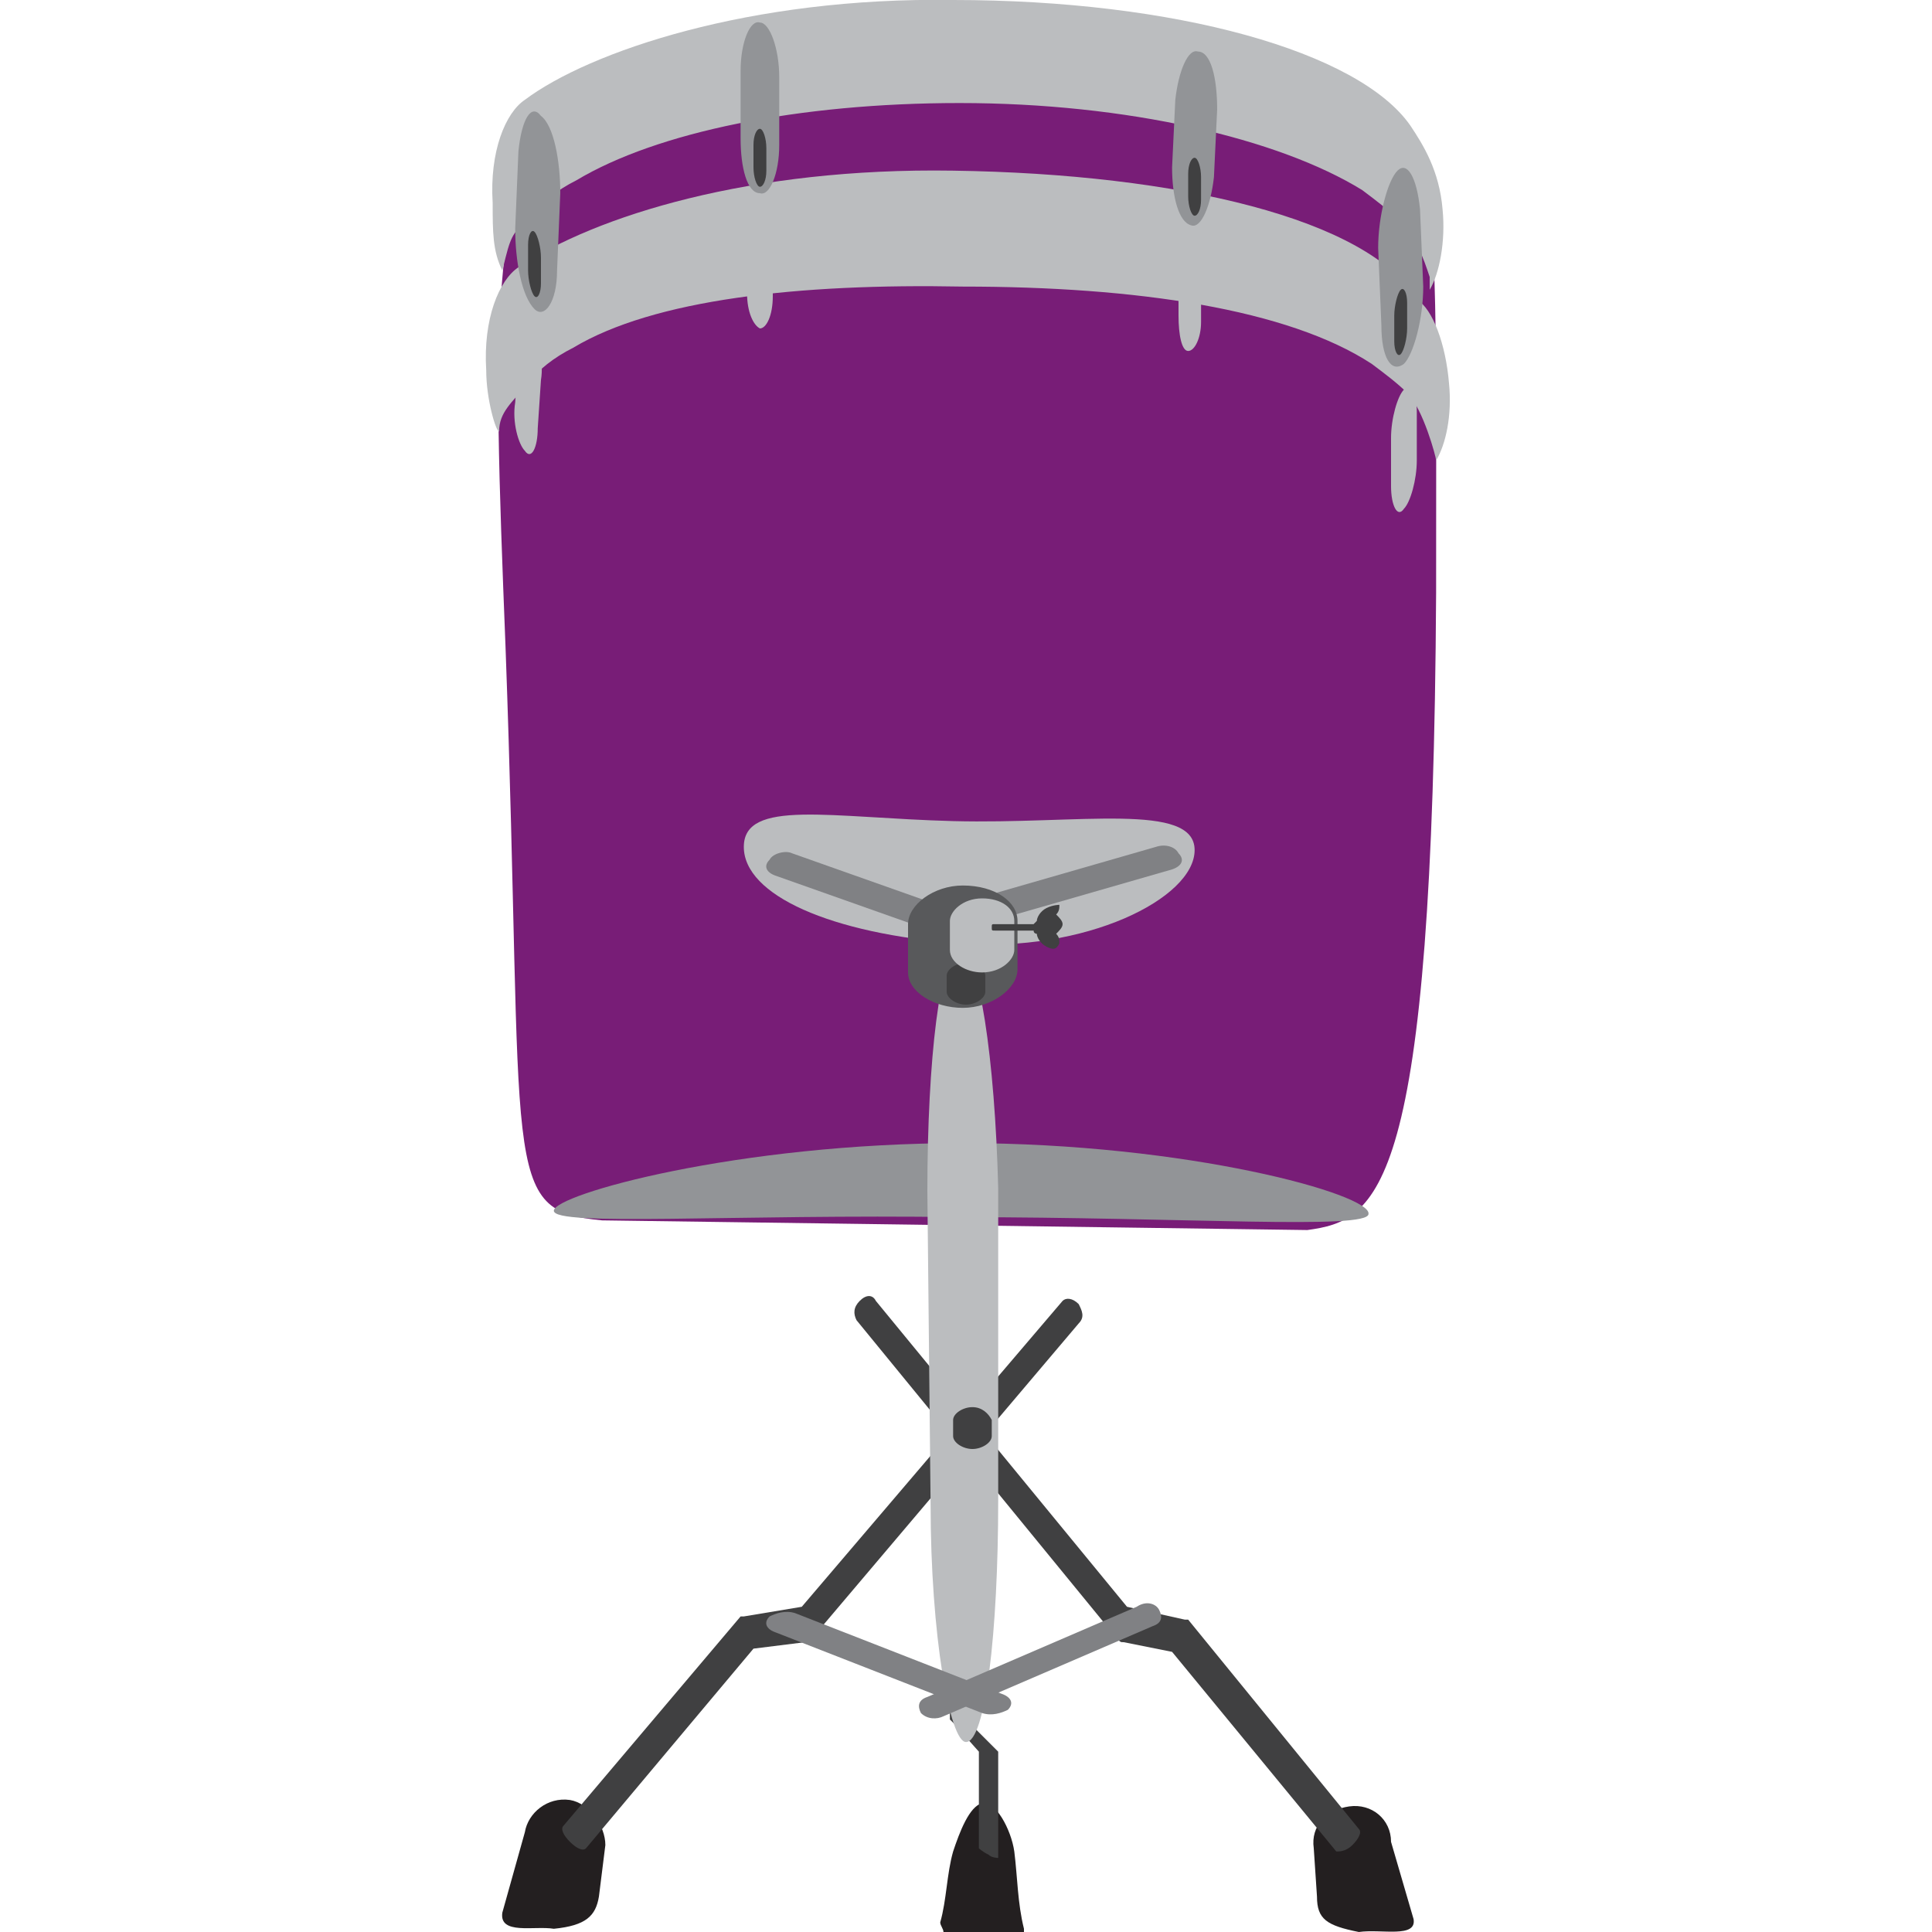<svg enable-background="new 0 0 60 60" height="60" viewBox="0 0 60 60" width="60" xmlns="http://www.w3.org/2000/svg"><path d="m41.7 2.9c-2.8-1.1-8.8-2-11.8-2.2-3-.3-9 .7-11.8 2.3-3 1.7-2.8 6.9-2.4 17.1.6 16.4-.2 17.5 3 17.8l21.9.3c2.2-.3 3.9-1.1 4-19.8 0-14.1.2-14.3-2.9-15.5z" fill="#781d77"/><path d="m15.3 6.3c-.1-1.6.4-2.8 1-3.2 2-1.5 7-3.2 13.3-3.1 6.9 0 12.6 1.6 14.2 3.9.4.6.9 1.4 1 2.6.1 1-.1 2-.4 2.5 0-.1 0-.3 0-.4-.2-.6-.4-1.2-1-1.8-.3-.3-.7-.6-1.1-.9-2.6-1.6-7.3-2.7-12.5-2.7-5 0-9.4.9-11.9 2.4-.6.3-1.1.7-1.4 1.1-.5.5-.6.5-.8 1.3l-.1.4c-.3-.6-.3-1.2-.3-2.1z" fill="#bbbdbf"/><path d="m15.1 11.5c-.1-1.6.4-2.8 1-3.2 2.4-1.6 7.2-3.1 13.5-3 7 .1 12.9 1.5 14.4 4 .5.3.9 1.4 1 2.6.1 1-.1 1.9-.4 2.4 0-.1-.4-1.6-.9-2.1-.3-.3-.7-.6-1.1-.9-2.6-1.7-7.3-2.4-12.7-2.4-5.1-.1-9.6.4-12.1 1.9-.6.3-1.1.7-1.4 1.1-.5.6-.9.9-.9 1.5-.1 0-.4-1-.4-1.9z" fill="#bbbdbf"/><path d="m37.2 1.6c-.3-.1-.6.6-.7 1.5l-.1 2.1c0 .9.2 1.7.6 1.8.3.1.6-.6.7-1.5l.1-2.1c0-1-.2-1.8-.6-1.8z" fill="#929497"/><path d="m37 7.6c-.2 0-.4.4-.4.9v1.3c0 .6.1 1.1.3 1.1.2 0 .4-.4.4-.9v-1.3c.1-.5-.1-1-.3-1.1z" fill="#bbbdbf"/><path d="m37.1 4.9c-.1 0-.2.2-.2.5v.7c0 .3.1.6.2.6.1 0 .2-.2.2-.5v-.7c0-.3-.1-.6-.2-.6z" fill="#404041"/><path d="m16.8 3.6c.4.3.6 1.4.6 2.4l-.1 2.4c0 1-.4 1.5-.7 1.2-.4-.4-.6-1.5-.6-2.5l.1-2.4c.1-1 .4-1.5.7-1.1z" fill="#929497"/><path d="m16.5 10.3c.2.2.4.9.3 1.5l-.1 1.5c0 .6-.2 1-.4.7-.2-.2-.4-.9-.3-1.5l.1-1.5c0-.6.2-.9.4-.7z" fill="#bbbdbf"/><path d="m16.6 7.2c.1.1.2.5.2.8v.8c0 .3-.1.5-.2.4-.1-.1-.2-.5-.2-.8v-.8c0-.3.1-.5.2-.4z" fill="#404041"/><path d="m43.4 5.3c-.3.3-.6 1.4-.6 2.4l.1 2.4c0 1 .3 1.5.7 1.2.3-.3.6-1.4.6-2.4l-.1-2.4c-.1-1-.4-1.5-.7-1.2z" fill="#929497"/><path d="m43.6 12.1c-.2.2-.4.9-.4 1.5v1.5c0 .6.2 1 .4.7.2-.2.4-.9.4-1.5v-1.5c0-.6-.2-.9-.4-.7z" fill="#bbbdbf"/><path d="m43.5 9c-.1.1-.2.5-.2.8v.8c0 .3.1.5.2.4.1-.1.2-.5.2-.8v-.8c0-.3-.1-.5-.2-.4z" fill="#404041"/><path d="m23.6.7c-.3-.1-.6.6-.6 1.5v2.1c0 .9.2 1.7.6 1.7.3.1.6-.6.6-1.5v-2.1c0-.9-.3-1.7-.6-1.7z" fill="#929497"/><path d="m23.6 6.8c-.2 0-.4.4-.4 1v1.3c0 .6.2 1 .4 1.1.2 0 .4-.4.4-1v-1.3c-.1-.6-.2-1.1-.4-1.1z" fill="#bbbdbf"/><path d="m23.6 4c-.1 0-.2.2-.2.5v.7c0 .3.1.6.2.6.1 0 .2-.2.2-.5v-.7c0-.3-.1-.6-.2-.6z" fill="#404041"/><path d="m29.9 35.5c-7 0-12.7 1.6-12.7 2.1s5.6.1 12.6.2c7 0 12.7.4 12.7-.1.1-.6-5.6-2.2-12.6-2.2z" fill="#929497"/><path d="m23.1 26.3c0 1.5 2.7 2.7 6.7 3 3.9.3 7.3-1.4 7.3-2.9s-3.6-.8-7.5-.9c-3.8-.1-6.5-.7-6.5.8z" fill="#bbbdbf"/><path d="m29.3 60h2.5v-.1c-.2-.8-.2-1.6-.3-2.4-.1-.7-.6-1.6-1-1.5s-.7.9-.9 1.5c-.2.7-.2 1.5-.4 2.2 0 .1.1.2.1.3z" fill="#231f20"/><path d="m35.9 26.3-6.6 1.9c-.3.1-.4.3-.2.5.1.2.5.3.7.2l6.6-1.9c.3-.1.4-.3.2-.5-.1-.2-.4-.3-.7-.2z" fill="#808184"/><path d="m24.6 26.5 6.5 2.3c.3.1.4.3.2.5-.1.2-.5.3-.7.2l-6.5-2.3c-.3-.1-.4-.3-.2-.5.1-.2.5-.3.7-.2z" fill="#808184"/><path d="m17.7 55.9c-.7-.1-1.3.4-1.4 1l-.7 2.5c-.1.7 1 .4 1.6.5 1-.1 1.3-.4 1.4-1l.2-1.6c0-.6-.5-1.3-1.1-1.4z" fill="#231f20"/><path d="m33.5 40.5c-.2-.2-.4-.2-.5-.1l-8.1 9.5-1.8.3c-.1 0-.1 0-.1 0l-5.5 6.5c-.1.1 0 .3.2.5.2.2.4.3.5.2l5.2-6.2 1.6-.2c.1 0 .1 0 .2-.1l8.3-9.8c.2-.2.1-.4 0-.6z" fill="#404041"/><path d="m41.9 56.1c.7-.1 1.3.4 1.3 1.1l.7 2.4c.1.6-1 .3-1.7.4-1-.2-1.3-.4-1.3-1.1l-.1-1.5c-.1-.7.4-1.2 1.1-1.3z" fill="#231f20"/><path d="m26.7 40.4c.2-.2.4-.2.5 0l7.8 9.5 1.8.4h.1l5.3 6.5c.1.1 0 .3-.2.5-.2.2-.4.2-.5.2l-5.1-6.2-1.5-.3c-.1 0-.1 0-.2-.1l-8.1-9.9c-.1-.2-.1-.4.1-.6z" fill="#404041"/><path d="m29.8 48.5c.2.1.3.2.3.3v4.7l.9.9v.1 3.2s-.2 0-.3-.1c-.2-.1-.3-.2-.3-.2v-3l-.8-.9-.1-.1v-4.8c0-.1.1-.1.3-.1z" fill="#404041"/><path d="m29.8 29.5c-.6 0-1 3.4-1 7.5l.1 9.7c0 4.1.6 7.4 1.1 7.4.6 0 1-3.4 1-7.5v-9.7c-.1-4-.6-7.4-1.2-7.4z" fill="#bbbdbf"/><path d="m29.9 27.5c-.9 0-1.7.6-1.7 1.2v1.5c0 .6.8 1.1 1.7 1.1.9 0 1.7-.6 1.7-1.2v-1.5c0-.6-.7-1.1-1.7-1.1z" fill="#58595b"/><path d="m30 29.9c-.3 0-.6.2-.6.4v.5c0 .2.3.4.6.4.3 0 .6-.2.6-.4v-.5c0-.2-.3-.4-.6-.4z" fill="#404041"/><path d="m30.5 27.9c-.6 0-1 .4-1 .7v.9c0 .4.5.7 1 .7.6 0 1-.4 1-.7v-.9c0-.4-.4-.7-1-.7z" fill="#bbbdbf"/><path d="m30.2 43.7c-.3 0-.6.2-.6.4v.5c0 .2.3.4.6.4.3 0 .6-.2.6-.4v-.5c-.1-.2-.3-.4-.6-.4z" fill="#404041"/><path d="m31.1 52.6-6.4-2.5c-.3-.1-.6 0-.8.1-.2.2-.1.4.2.5l6.4 2.5c.3.1.6 0 .8-.1.2-.2.1-.4-.2-.5z" fill="#808184"/><path d="m35.3 49.9-6.5 2.8c-.3.1-.3.3-.2.5.2.2.5.2.7.1l6.5-2.8c.3-.1.3-.3.2-.5-.1-.2-.4-.3-.7-.1z" fill="#808184"/><path d="m32.5 28.2c-.2.1-.3.3-.3.4l-.1.1h-1.2c-.1 0-.1 0-.1.1s0 .1.1.1h1.2c0 .1.1.1.1.1 0 .1.1.3.3.4s.3.1.4-.1c0-.1 0-.2-.1-.3.1-.1.2-.2.2-.3s-.1-.2-.2-.3c.1-.1.1-.2.1-.3 0 0-.2 0-.4.1z" fill="#404041"/></svg>